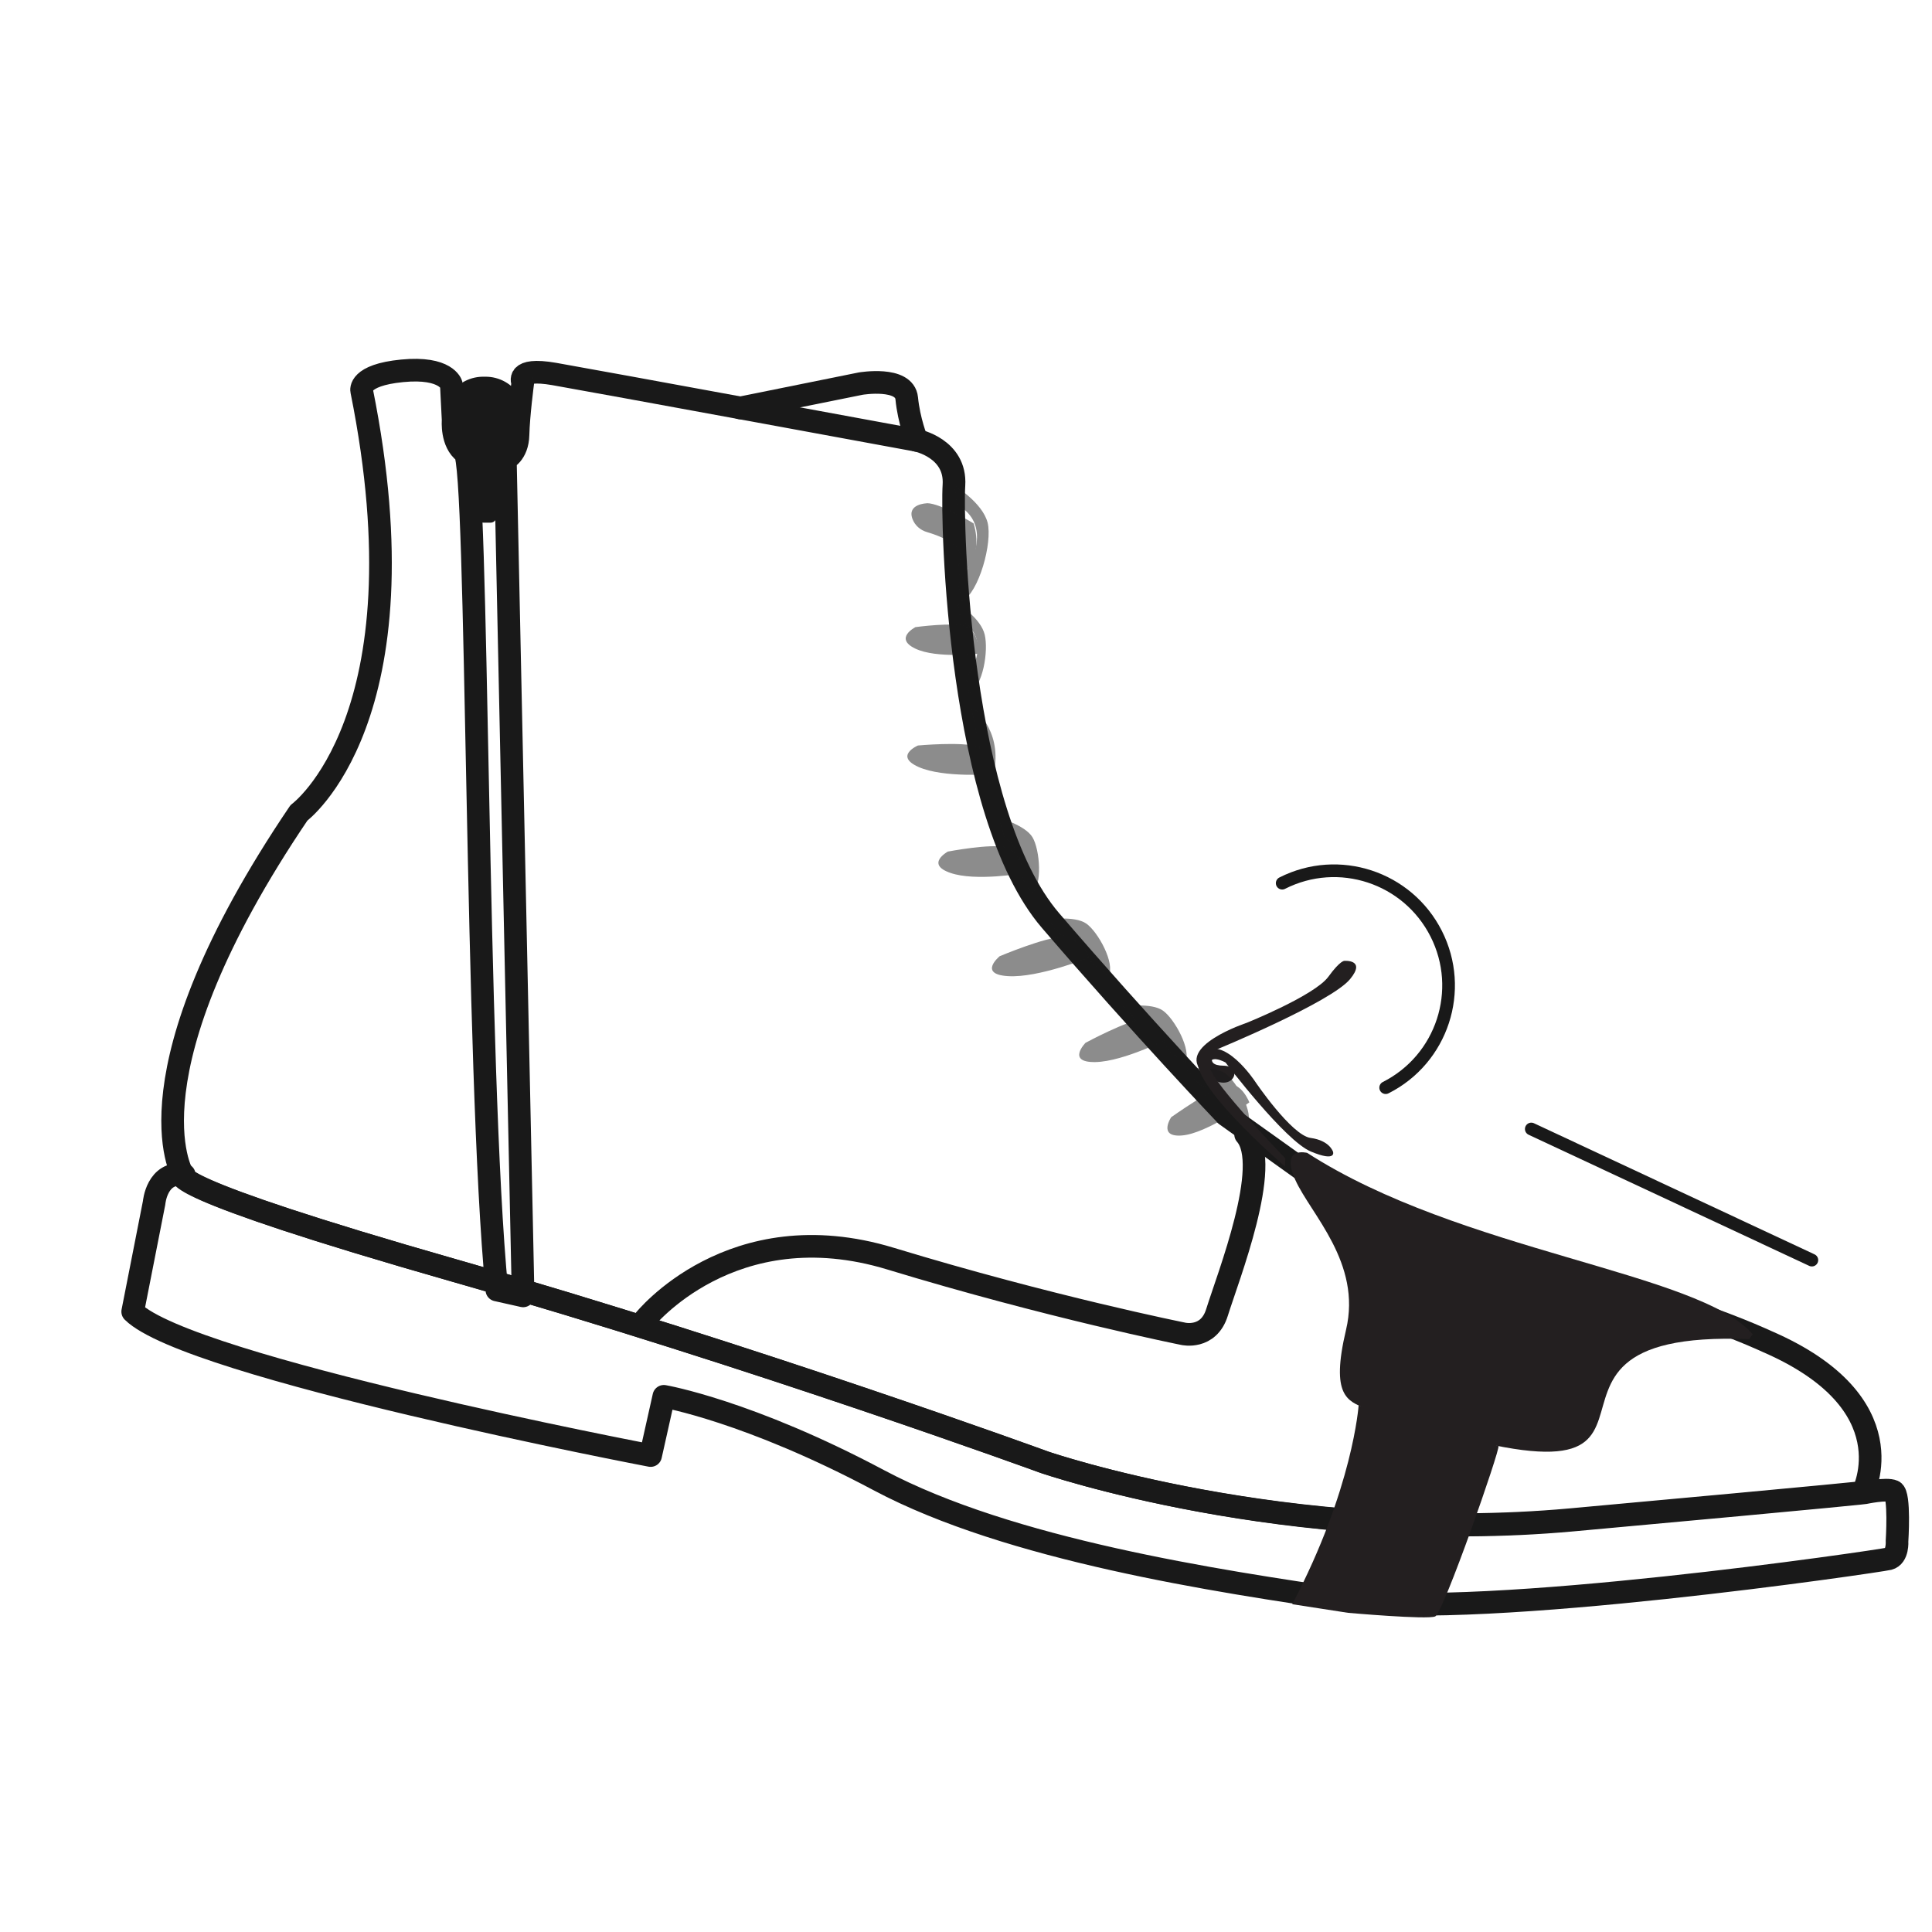 <svg viewBox="0 0 170.63 170.63" xmlns="http://www.w3.org/2000/svg" id="uuid-b087263a-1a4d-4fa2-8db2-42d1274184bf"><g id="uuid-97198ea4-d767-4acc-b3f2-8a0e0129d877"><rect style="fill:none;" height="170.63" width="170.63"></rect><path style="fill:#231f20;" d="M106.26,94.73c-2.51-2.3,3.83-4.39,3.83-4.39,0,0,6.02-2.42,7.23-4.08,1.06-1.46,1.42-1.4,1.42-1.4,0,0,1.95-.14.49,1.62-1.7,2.05-11.71,6.18-11.71,6.18,0,0-1.41,1.44.54,1.46s.71,2.91-1.8.61Z"></path><path style="fill:none; stroke:#191919; stroke-linecap:round; stroke-linejoin:round; stroke-width:2px;" d="M108.26,98.47s-7.34-7.69-15.48-17.17c-8.14-9.48-8.74-35.19-8.53-38.45.21-3.26-3.29-3.96-3.29-3.96,0,0-28.49-5.25-32.01-5.86-3.52-.61-2.78.77-2.78.77,0,0-.38,2.87-.42,4.6s-1.12,2.16-1.12,2.16l1.57,73.89-2.32-.52c-1.9-19.48-1.64-73.1-2.84-73.97s-1.02-2.84-1.02-2.84l-.16-3.17s-.43-1.58-4.34-1.2c-3.91.38-3.58,1.75-3.58,1.75,5.83,28.97-5.54,37.29-5.54,37.29-15.6,23.06-10.28,31.92-10.28,31.92,0,0-2.48.93,24,8.5,26.48,7.57,52.04,16.91,52.04,16.91,0,0,21.44,7.38,46.59,5.09,25.15-2.29,25.78-2.41,25.78-2.41,0,0,4.09-7.87-8.44-13.31,0,0-7.6-3.56-15.9-4.98-8.3-1.43-23.41-8.95-23.41-8.95l-8.54-6.1Z"></path><path style="fill:none; stroke:#191919; stroke-linecap:round; stroke-linejoin:round; stroke-width:2px;" d="M65.37,36.03l10.64-2.15s3.88-.66,4.07,1.3c.19,1.97.89,3.72.89,3.72"></path><path style="fill:none; stroke:#191919; stroke-linecap:round; stroke-linejoin:round; stroke-width:2px;" d="M42.86,34.27h-.24c-.89.02-1.7.5-2.13,1.28l-.12.21c-.43.77-.42,1.72.04,2.48l.12.21c.45.76,1.28,1.22,2.17,1.21h.24c.89-.02,1.7-.5,2.13-1.28l.12-.21c.43-.77.42-1.72-.04-2.48l-.12-.21c-.45-.76-1.28-1.22-2.17-1.21Z"></path><path style="fill:#191919;" d="M41.81,36.9l2.15-.03c.31,0,.56.26.54.57l-.65,8.23c-.02.27-.25.49-.52.49h-.61c-.27.01-.51-.19-.54-.47l-.89-8.21c-.03-.31.21-.59.52-.59Z"></path><rect style="fill:none; stroke:#191919; stroke-linecap:round; stroke-linejoin:round; stroke-width:2px;" transform="translate(-.53 .63) rotate(-.84)" height="4.13" width="1.58" y="34.7" x="41.99"></rect><path style="fill:none; stroke:#191919; stroke-linecap:round; stroke-linejoin:round; stroke-width:2px;" d="M56.88,116.63s7.71-9.75,21.77-5.47c14.06,4.28,25.86,6.64,25.86,6.64,0,0,2.22.52,2.97-1.88.99-3.18,4.89-13.05,2.53-15.73"></path><path style="fill:none; stroke:#191919; stroke-linecap:round; stroke-linejoin:round; stroke-width:2px;" d="M16.27,103.75s-2.48.93,24,8.5c26.48,7.57,52.04,16.91,52.04,16.91,0,0,21.44,7.38,46.59,5.09,25.15-2.29,25.78-2.41,25.78-2.41,0,0,1.93-.41,2.53-.14s.33,4.42.33,4.42c0,0,.1,1.34-.74,1.55s-35.96,5.38-47.69,3.67c-11.73-1.71-29.94-4.47-41.47-10.6-11.53-6.14-19.01-7.42-19.01-7.42l-1.17,5.23s-40.78-7.78-45.74-12.71l1.89-9.61s.23-2.83,2.66-2.48Z"></path><g style="opacity:.5;"><path style="fill:#191919;" d="M81.86,44.45s-1.78.04-1.27,1.39c.21.56.69.98,1.27,1.15,1.1.32,3.15,1.1,2.92,2.3-.31,1.63.12,1.5.12,1.5,0,0,2.02-1.41,1.09-4.56,0,0-2.89-1.78-4.12-1.79Z"></path><path style="fill:#191919;" d="M84.63,51.5s3.77-4.67-.06-6.92l-.33-1.73s2.53,1.53,2.98,3.3-.76,6.18-2.26,6.96l-.34-1.61Z"></path><path style="fill:#191919;" d="M90.29,77.5c-.25.05.46-2.03-1.54-3.51l-.59-1.78s2.38.65,3.03,1.74.91,4.26-.08,5.01l-.83-1.47Z"></path><path style="fill:#191919;" d="M96.55,85.18c-.2.15-.41-2.04-2.83-2.58l-1.26-1.38s2.44-.38,3.48.35,2.57,3.52,1.97,4.61l-1.36-1Z"></path><path style="fill:#191919;" d="M103.31,92.86c-.2.15-.41-2.04-2.83-2.58l-1.26-1.38s2.44-.38,3.48.35,2.57,3.52,1.97,4.61l-1.36-1Z"></path><path style="fill:#191919;" d="M108.81,98.4c-.2.15-.41-2.04-2.83-2.58l-1.26-1.38s2.44-.38,3.48.35,2.57,3.52,1.97,4.61l-1.36-1Z"></path><path style="fill:#191919;" d="M85.34,59.91s2.57-3.29-.49-5.14l-.25-1.44s2.03,1.26,2.37,2.73-.16,4.53-1.37,5.19l-.26-1.34Z"></path><path style="fill:#191919;" d="M80.83,55.4s-1.89.97,0,1.88,5.69.44,5.69.44c0,0-.1-1.95-1.17-2.38s-4.53.05-4.53.05Z"></path><path style="fill:#191919;" d="M81.07,65.84s-2.14.92.06,1.9,6.57.63,6.57.63c0,0-.18-1.97-1.42-2.43s-5.21-.1-5.21-.1Z"></path><path style="fill:#191919;" d="M83.71,75.21s-2.01,1.11.22,1.88c2.23.78,6.45.03,6.45.03,0,0-.34-1.94-1.59-2.29-1.25-.35-5.08.38-5.08.38Z"></path><path style="fill:#191919;" d="M88.29,84.45s-1.95,1.6.74,1.76c2.69.17,7.2-1.66,7.2-1.66,0,0-.89-1.79-2.38-1.8s-5.56,1.7-5.56,1.7Z"></path><path style="fill:#191919;" d="M95.87,92.1s-1.71,1.74.86,1.7,6.7-2.2,6.7-2.2c0,0-1.01-1.71-2.42-1.61-1.42.1-5.14,2.11-5.14,2.11Z"></path><path style="fill:#191919;" d="M85.73,62.35s2.4,1.61,2.18,4.97-.75,1.24-.75,1.24l-1.44-6.21Z"></path><path style="fill:#191919;" d="M103.45,98.65s-1.24,1.82.96,1.63c2.2-.19,5.93-2.92,5.93-2.92,0,0-.68-1.76-1.88-1.58s-5.01,2.88-5.01,2.88Z"></path></g><path style="fill:#231f20;" d="M120.58,124.38c34.62,11.66,9.11-7.09,33.91-6.11l.31-.43c-4.78-5.53-25.79-7.26-39.35-16.02,0,0-2.41-.63-1.05,2.39s5.88,7.33,4.48,13.23.18,6.27,1.7,6.95Z"></path><path style="fill:#231f20;" d="M113.48,103.02s-9.42-8.08-7.44-9.95c1.98-1.87,4.81,2.45,4.81,2.45,0,0,3.21,4.75,4.9,4.98,1.69.23,1.98,1.22,1.98,1.22,0,0,.34.94-1.96-.02s-7.53-7.86-7.53-7.86c0,0-1.6-.91-1.38.45s6.66,8.02,6.66,8.02l-.04.7Z"></path><path style="fill:#231f20;" d="M119.99,124.12s-.49,7.34-5.86,17.56l4.92.76s6.98.62,7.7.32,5.78-14.82,5.59-15.04-12.34-3.6-12.34-3.6Z"></path><line style="fill:none; stroke:#191919; stroke-linecap:round; stroke-linejoin:round; stroke-width:1.12px;" y2="111.29" x2="160.02" y1="99.71" x1="135.24"></line><path style="fill:none; stroke:#191919; stroke-linecap:round; stroke-linejoin:round; stroke-width:1.12px;" d="M122.38,96.06c4.99-2.52,6.99-8.61,4.46-13.6s-8.61-6.99-13.6-4.46"></path></g></svg>